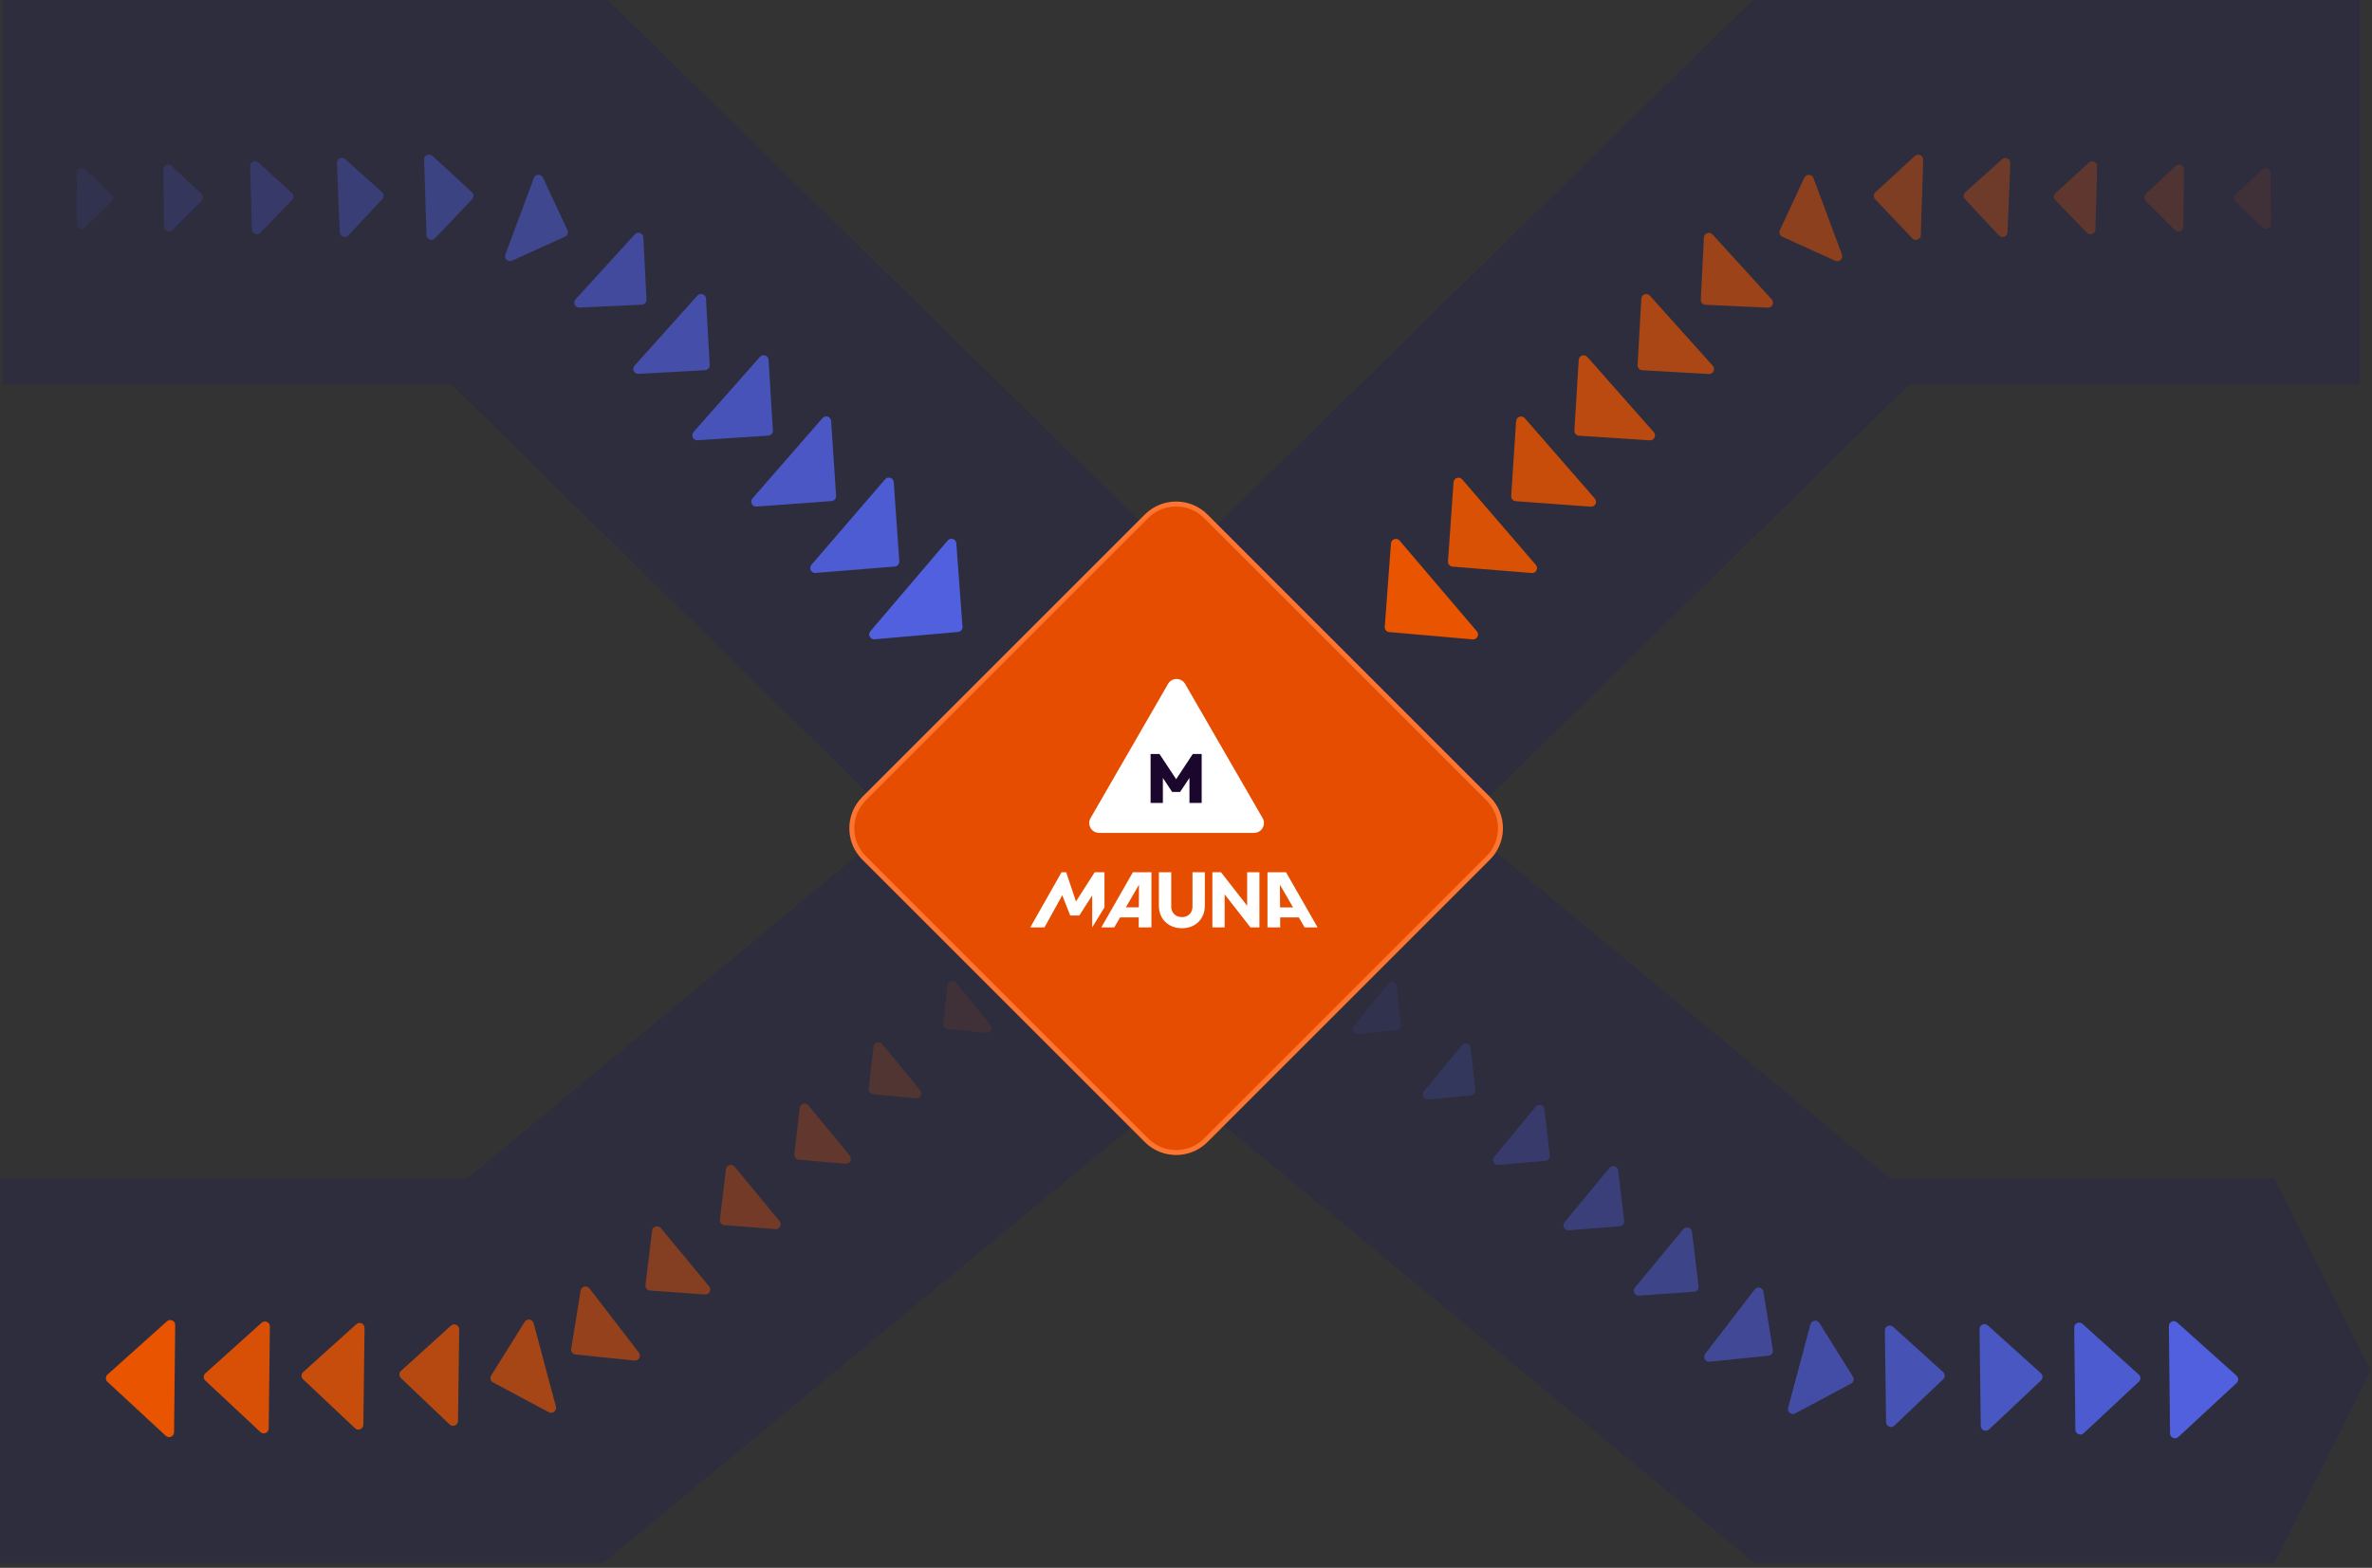 <svg width="481" height="318" viewBox="0 0 481 318" fill="none" xmlns="http://www.w3.org/2000/svg">
<rect x="0" y="0" width="481" height="318" fill="#333333" stroke="none"/>
<g opacity="0.4">
<path fill-rule="evenodd" clip-rule="evenodd" d="M478.501 78V0H355.424L229.111 123.775L237.097 171.005L284.029 179.175L387.133 78H478.501Z" fill="#26234E"/>
<path d="M0.5 0H123.257L249.57 123.775L241.585 171.005L194.652 179.175L91.548 78H0.5V0Z" fill="#26234E"/>
<path d="M355.776 317L245.338 225.9L300.433 170.401L383.195 239H461.242L480.742 278L461.242 317H355.776Z" fill="#26234E"/>
<path fill-rule="evenodd" clip-rule="evenodd" d="M0 317.001L122.331 317.002L232.654 225.893L177.566 170.402L94.805 239.001H0V317.001Z" fill="#26234E"/>
</g>
<g clip-path="url(#clip0_0_1)">
<path d="M33.863 267.991C34.511 267.411 35.54 267.877 35.53 268.747L35.292 290.507C35.282 291.374 34.248 291.819 33.612 291.229L21.794 280.276C21.363 279.875 21.368 279.19 21.807 278.797L33.863 267.991Z" fill="#E85400"/>
<path opacity="0.91" d="M54.485 289.742C54.475 290.611 53.438 291.055 52.803 290.461L41.63 280.022C41.202 279.622 41.208 278.94 41.645 278.548L53.059 268.289C53.707 267.707 54.737 268.174 54.727 269.045L54.485 289.742Z" fill="#E85400"/>
<path opacity="0.82" d="M73.679 288.977C73.668 289.848 72.627 290.289 71.993 289.692L61.466 279.769C61.04 279.369 61.048 278.69 61.482 278.299L72.255 268.587C72.903 268.003 73.936 268.47 73.925 269.342L73.679 288.977Z" fill="#E85400"/>
<path opacity="0.73" d="M92.873 288.21C92.862 289.083 91.816 289.523 91.184 288.921L81.3 279.516C80.879 279.115 80.888 278.441 81.319 278.05L91.451 268.886C92.098 268.301 93.133 268.768 93.121 269.641L92.873 288.21Z" fill="#E85400"/>
<path opacity="0.64" d="M112.731 285.299C112.957 286.144 112.065 286.851 111.294 286.439L99.984 280.394C99.473 280.121 99.3 279.473 99.607 278.982L106.396 268.116C106.86 267.374 107.984 267.543 108.21 268.388L112.731 285.299Z" fill="#E85400"/>
<path opacity="0.55" d="M129.55 274.351C130.085 275.047 129.529 276.045 128.655 275.956L116.715 274.734C116.142 274.676 115.737 274.147 115.829 273.58L117.744 261.77C117.884 260.906 118.99 260.626 119.524 261.32L129.55 274.351Z" fill="#E85400"/>
<path opacity="0.46" d="M143.806 260.921C144.368 261.599 143.843 262.619 142.965 262.557L131.815 261.76C131.245 261.719 130.825 261.209 130.894 260.642L132.239 249.603C132.346 248.731 133.442 248.41 134.002 249.086L143.806 260.921Z" fill="#E85400"/>
<path opacity="0.37" d="M158.069 247.665C158.632 248.346 158.1 249.368 157.22 249.299L146.9 248.487C146.334 248.442 145.918 247.936 145.986 247.372L147.203 237.166C147.307 236.293 148.407 235.97 148.967 236.648L158.069 247.665Z" fill="#E85400"/>
<path opacity="0.28" d="M172.331 234.406C172.895 235.09 172.356 236.115 171.473 236.038L161.984 235.214C161.422 235.165 161.012 234.662 161.077 234.102L162.168 224.731C162.27 223.856 163.372 223.531 163.933 224.211L172.331 234.406Z" fill="#E85400"/>
<path opacity="0.19" d="M186.591 221.145C187.156 221.833 186.608 222.86 185.723 222.775L177.066 221.942C176.51 221.889 176.105 221.39 176.168 220.835L177.133 212.299C177.232 211.421 178.338 211.094 178.899 211.777L186.591 221.145Z" fill="#E85400"/>
<path opacity="0.1" d="M200.849 207.88C201.415 208.572 200.858 209.602 199.969 209.507L192.146 208.672C191.596 208.613 191.198 208.119 191.258 207.569L192.099 199.87C192.195 198.988 193.306 198.659 193.867 199.345L200.849 207.88Z" fill="#E85400"/>
<path d="M177.357 129.666C176.466 129.744 175.928 128.703 176.508 128.022L192.168 109.635C192.747 108.954 193.86 109.318 193.927 110.209L195.179 127.113C195.219 127.659 194.814 128.135 194.269 128.183L177.357 129.666Z" fill="#5060DF"/>
<path opacity="0.918" d="M179.48 97.22C180.063 96.543 181.173 96.911 181.236 97.802L182.361 113.843C182.4 114.39 181.991 114.866 181.444 114.91L165.387 116.207C164.496 116.279 163.965 115.235 164.549 114.558L179.48 97.22Z" fill="#5060DF"/>
<path opacity="0.836" d="M166.793 84.801C167.379 84.129 168.486 84.502 168.544 85.392L169.544 100.57C169.58 101.118 169.167 101.593 168.619 101.633L153.416 102.747C152.526 102.812 152.003 101.766 152.589 101.093L166.793 84.801Z" fill="#5060DF"/>
<path opacity="0.755" d="M154.105 72.383C154.695 71.715 155.798 72.095 155.852 72.984L156.728 87.299C156.761 87.848 156.344 88.322 155.794 88.358L141.446 89.291C140.555 89.349 140.04 88.3 140.631 87.631L154.105 72.383Z" fill="#5060DF"/>
<path opacity="0.673" d="M141.416 59.961C142.011 59.299 143.109 59.684 143.159 60.573L143.912 74.025C143.943 74.576 143.521 75.049 142.969 75.079L129.475 75.835C128.584 75.885 128.079 74.833 128.674 74.169L141.416 59.961Z" fill="#5060DF"/>
<path opacity="0.591" d="M128.727 47.539C129.326 46.883 130.42 47.275 130.464 48.163L131.097 60.753C131.124 61.306 130.697 61.777 130.144 61.802L117.503 62.383C116.613 62.424 116.118 61.368 116.718 60.71L128.727 47.539Z" fill="#5060DF"/>
<path opacity="0.509" d="M108.26 36.095C108.57 35.264 109.729 35.218 110.104 36.022L115.063 46.667C115.298 47.172 115.077 47.771 114.57 48.001L103.832 52.873C103.022 53.24 102.171 52.446 102.482 51.613L108.26 36.095Z" fill="#5060DF"/>
<path opacity="0.427" d="M86.005 32.38C85.977 31.494 87.03 31.012 87.682 31.612L95.692 38.983C96.103 39.361 96.124 40.003 95.74 40.408L88.214 48.332C87.602 48.976 86.517 48.562 86.489 47.675L86.005 32.38Z" fill="#5060DF"/>
<path opacity="0.345" d="M68.329 33.064C68.292 32.18 69.337 31.688 69.995 32.278L77.458 38.967C77.876 39.342 77.904 39.986 77.52 40.395L70.635 47.749C70.029 48.396 68.942 47.992 68.906 47.106L68.329 33.064Z" fill="#5060DF"/>
<path opacity="0.264" d="M50.727 33.733C50.703 32.851 51.75 32.372 52.401 32.967L59.165 39.143C59.581 39.523 59.601 40.172 59.21 40.577L52.799 47.207C52.184 47.843 51.105 47.425 51.081 46.539L50.727 33.733Z" fill="#5060DF"/>
<path opacity="0.182" d="M33.121 34.399C33.11 33.519 34.159 33.056 34.803 33.656L40.872 39.317C41.286 39.704 41.297 40.357 40.896 40.757L34.966 46.669C34.34 47.293 33.271 46.857 33.26 45.973L33.121 34.399Z" fill="#5060DF"/>
<path opacity="0.1" d="M15.578 35.064C15.584 34.187 16.635 33.741 17.269 34.347L22.649 39.491C23.061 39.884 23.061 40.542 22.649 40.936L17.205 46.139C16.567 46.749 15.509 46.293 15.514 45.41L15.578 35.064Z" fill="#5060DF"/>
<path d="M298.63 129.688C299.521 129.766 300.058 128.724 299.478 128.043L283.819 109.656C283.24 108.976 282.127 109.34 282.061 110.231L280.808 127.135C280.768 127.68 281.173 128.157 281.718 128.205L298.63 129.688Z" fill="#E85400"/>
<path opacity="0.918" d="M296.507 97.237C295.924 96.561 294.814 96.929 294.752 97.82L293.626 113.861C293.588 114.407 293.997 114.883 294.543 114.927L310.6 116.225C311.491 116.297 312.022 115.253 311.439 114.576L296.507 97.237Z" fill="#E85400"/>
<path opacity="0.836" d="M309.195 84.821C308.609 84.148 307.502 84.522 307.443 85.412L306.444 100.59C306.408 101.138 306.82 101.613 307.368 101.653L322.572 102.767C323.462 102.832 323.985 101.786 323.398 101.112L309.195 84.821Z" fill="#E85400"/>
<path opacity="0.755" d="M321.884 72.401C321.294 71.733 320.191 72.112 320.136 73.002L319.261 87.316C319.227 87.866 319.645 88.339 320.194 88.375L334.543 89.309C335.434 89.367 335.948 88.318 335.357 87.649L321.884 72.401Z" fill="#E85400"/>
<path opacity="0.673" d="M334.574 59.979C333.979 59.316 332.88 59.702 332.831 60.591L332.078 74.043C332.047 74.594 332.469 75.066 333.021 75.097L346.515 75.853C347.406 75.902 347.911 74.85 347.316 74.186L334.574 59.979Z" fill="#E85400"/>
<path opacity="0.591" d="M347.264 47.555C346.665 46.898 345.571 47.291 345.526 48.179L344.894 60.769C344.866 61.322 345.294 61.792 345.847 61.818L358.488 62.398C359.378 62.439 359.873 61.384 359.273 60.726L347.264 47.555Z" fill="#E85400"/>
<path opacity="0.509" d="M367.734 36.113C367.424 35.282 366.265 35.235 365.89 36.04L360.929 46.684C360.694 47.188 360.916 47.787 361.422 48.017L372.16 52.891C372.97 53.258 373.821 52.465 373.51 51.631L367.734 36.113Z" fill="#E85400"/>
<path opacity="0.427" d="M389.99 32.399C390.018 31.514 388.965 31.032 388.313 31.631L380.302 39.001C379.891 39.38 379.869 40.021 380.254 40.426L387.778 48.351C388.39 48.995 389.475 48.582 389.503 47.694L389.99 32.399Z" fill="#E85400"/>
<path opacity="0.345" d="M407.665 33.08C407.701 32.196 406.657 31.704 405.998 32.294L398.537 38.984C398.119 39.359 398.091 40.003 398.475 40.413L405.362 47.765C405.968 48.412 407.054 48.008 407.091 47.122L407.665 33.08Z" fill="#E85400"/>
<path opacity="0.264" d="M425.268 33.746C425.292 32.864 424.245 32.386 423.594 32.981L416.831 39.158C416.415 39.538 416.395 40.187 416.787 40.592L423.198 47.221C423.814 47.857 424.892 47.438 424.916 46.553L425.268 33.746Z" fill="#E85400"/>
<path opacity="0.182" d="M442.876 34.409C442.886 33.529 441.837 33.065 441.194 33.666L435.125 39.328C434.711 39.715 434.7 40.368 435.101 40.768L441.033 46.679C441.659 47.304 442.728 46.867 442.739 45.983L442.876 34.409Z" fill="#E85400"/>
<path opacity="0.1" d="M460.419 35.07C460.414 34.193 459.362 33.747 458.728 34.353L453.349 39.498C452.937 39.892 452.937 40.55 453.349 40.944L458.794 46.145C459.433 46.755 460.491 46.299 460.485 45.416L460.419 35.07Z" fill="#E85400"/>
<path d="M441.477 268.228C440.83 267.647 439.801 268.113 439.81 268.983L440.049 290.743C440.058 291.611 441.092 292.055 441.728 291.466L453.546 280.512C453.978 280.112 453.972 279.427 453.534 279.034L441.477 268.228Z" fill="#5060DF"/>
<path opacity="0.91" d="M420.855 289.979C420.865 290.848 421.903 291.291 422.538 290.698L433.71 280.259C434.139 279.858 434.132 279.176 433.696 278.784L422.281 268.525C421.634 267.943 420.603 268.41 420.613 269.281L420.855 289.979Z" fill="#5060DF"/>
<path opacity="0.82" d="M401.661 289.213C401.672 290.084 402.713 290.526 403.347 289.928L413.874 280.006C414.299 279.605 414.292 278.926 413.858 278.535L403.085 268.824C402.437 268.24 401.405 268.707 401.416 269.579L401.661 289.213Z" fill="#5060DF"/>
<path opacity="0.73" d="M382.467 288.447C382.479 289.319 383.524 289.759 384.157 289.158L394.04 279.753C394.462 279.352 394.453 278.677 394.021 278.287L383.89 269.123C383.242 268.537 382.207 269.005 382.219 269.878L382.467 288.447Z" fill="#5060DF"/>
<path opacity="0.64" d="M362.609 285.535C362.383 286.38 363.275 287.088 364.047 286.675L375.357 280.63C375.868 280.357 376.04 279.709 375.734 279.218L368.944 268.352C368.481 267.611 367.356 267.779 367.13 268.624L362.609 285.535Z" fill="#5060DF"/>
<path opacity="0.55" d="M345.791 274.588C345.255 275.283 345.812 276.282 346.685 276.192L358.626 274.971C359.198 274.912 359.603 274.384 359.511 273.816L357.596 262.007C357.456 261.142 356.351 260.863 355.817 261.557L345.791 274.588Z" fill="#5060DF"/>
<path opacity="0.46" d="M331.534 261.158C330.973 261.835 331.498 262.856 332.376 262.793L343.525 261.997C344.095 261.956 344.515 261.446 344.446 260.878L343.101 249.839C342.995 248.968 341.898 248.646 341.338 249.322L331.534 261.158Z" fill="#5060DF"/>
<path opacity="0.37" d="M317.271 247.902C316.708 248.582 317.24 249.605 318.12 249.536L328.44 248.723C329.006 248.679 329.422 248.172 329.355 247.608L328.137 237.403C328.033 236.529 326.933 236.206 326.373 236.884L317.271 247.902Z" fill="#5060DF"/>
<path opacity="0.28" d="M303.009 234.643C302.446 235.327 302.985 236.351 303.868 236.275L313.357 235.45C313.918 235.402 314.328 234.898 314.263 234.338L313.173 224.968C313.071 224.092 311.968 223.767 311.408 224.448L303.009 234.643Z" fill="#5060DF"/>
<path opacity="0.19" d="M288.749 221.382C288.184 222.069 288.732 223.097 289.618 223.011L298.274 222.179C298.831 222.125 299.235 221.626 299.172 221.071L298.207 212.536C298.108 211.657 297.002 211.33 296.441 212.013L288.749 221.382Z" fill="#5060DF"/>
<path opacity="0.1" d="M274.491 208.116C273.925 208.808 274.483 209.839 275.372 209.744L283.194 208.908C283.744 208.849 284.142 208.355 284.082 207.805L283.241 200.106C283.145 199.225 282.034 198.895 281.473 199.581L274.491 208.116Z" fill="#5060DF"/>
</g>
<g clip-path="url(#clip1_0_1)">
<path d="M244.51 104.718L301.782 161.99C305.102 165.309 305.102 170.691 301.782 174.01L244.51 231.282C241.191 234.602 235.809 234.602 232.49 231.282L175.218 174.01C171.898 170.691 171.898 165.309 175.218 161.99L232.49 104.718C235.809 101.398 241.191 101.398 244.51 104.718Z" fill="#E64D00" stroke="#FD7530"/>
<path d="M236.859 138.721C237.629 137.387 239.554 137.387 240.324 138.721L256.035 165.934C256.805 167.268 255.843 168.934 254.303 168.934H222.88C221.34 168.934 220.378 167.268 221.148 165.934L236.859 138.721Z" fill="white"/>
<path d="M233.319 162.863V152.937H235.125L238.933 158.691H238.079L241.873 152.937H243.679V162.863H241.201V157.081L241.593 157.193L239.311 160.623H237.687L235.419 157.193L235.811 157.081V162.863H233.319Z" fill="#1B062E"/>
<path d="M208.926 188.1L215.264 176.913H216.206L218.499 183.774H217.595L221.985 176.913L223.967 176.912V184.044L221.479 188.1V181.112L221.731 181.223L218.863 185.692H217.024L215.264 181.223H215.609L211.807 188.1H208.926Z" fill="white"/>
<path d="M239.675 188.275C238.756 188.275 237.943 188.079 237.235 187.688C236.538 187.298 235.988 186.759 235.587 186.072C235.196 185.375 235.001 184.583 235.001 183.695V176.913H237.504V183.838C237.504 184.282 237.599 184.667 237.79 184.995C237.98 185.322 238.239 185.576 238.566 185.755C238.904 185.924 239.274 186.009 239.675 186.009C240.098 186.009 240.468 185.924 240.785 185.755C241.101 185.576 241.35 185.327 241.529 185.01C241.719 184.683 241.815 184.297 241.815 183.854V176.913H244.318V183.711C244.318 184.598 244.123 185.386 243.732 186.072C243.341 186.759 242.797 187.298 242.1 187.688C241.403 188.079 240.594 188.275 239.675 188.275Z" fill="white"/>
<path d="M245.849 188.1V176.913H247.592L248.337 179.147V188.1H245.849ZM253.566 188.1L246.974 179.654L247.592 176.913L254.184 185.359L253.566 188.1ZM253.566 188.1L252.901 185.866V176.913H255.389V188.1H253.566Z" fill="white"/>
<path d="M257.021 188.1V176.913H260.781L267.181 188.1H264.55L259.18 178.815H259.54L259.604 188.1H257.021ZM259.18 186.072V184.044H262.812L264.232 186.072H259.18Z" fill="white"/>
<path d="M233.491 188.1V176.912H229.731L223.331 188.1H225.962L231.332 178.814H230.972L230.908 188.1H233.491ZM231.332 186.071V184.043H227.7L226.28 186.071H231.332Z" fill="white"/>
</g>
<defs>
<clipPath id="clip0_0_1">
<rect width="445" height="264" fill="white" transform="translate(15.5 30)"/>
</clipPath>
<clipPath id="clip1_0_1">
<rect width="140" height="140" fill="white" transform="translate(168.5 238) rotate(-90)"/>
</clipPath>
</defs>
</svg>
